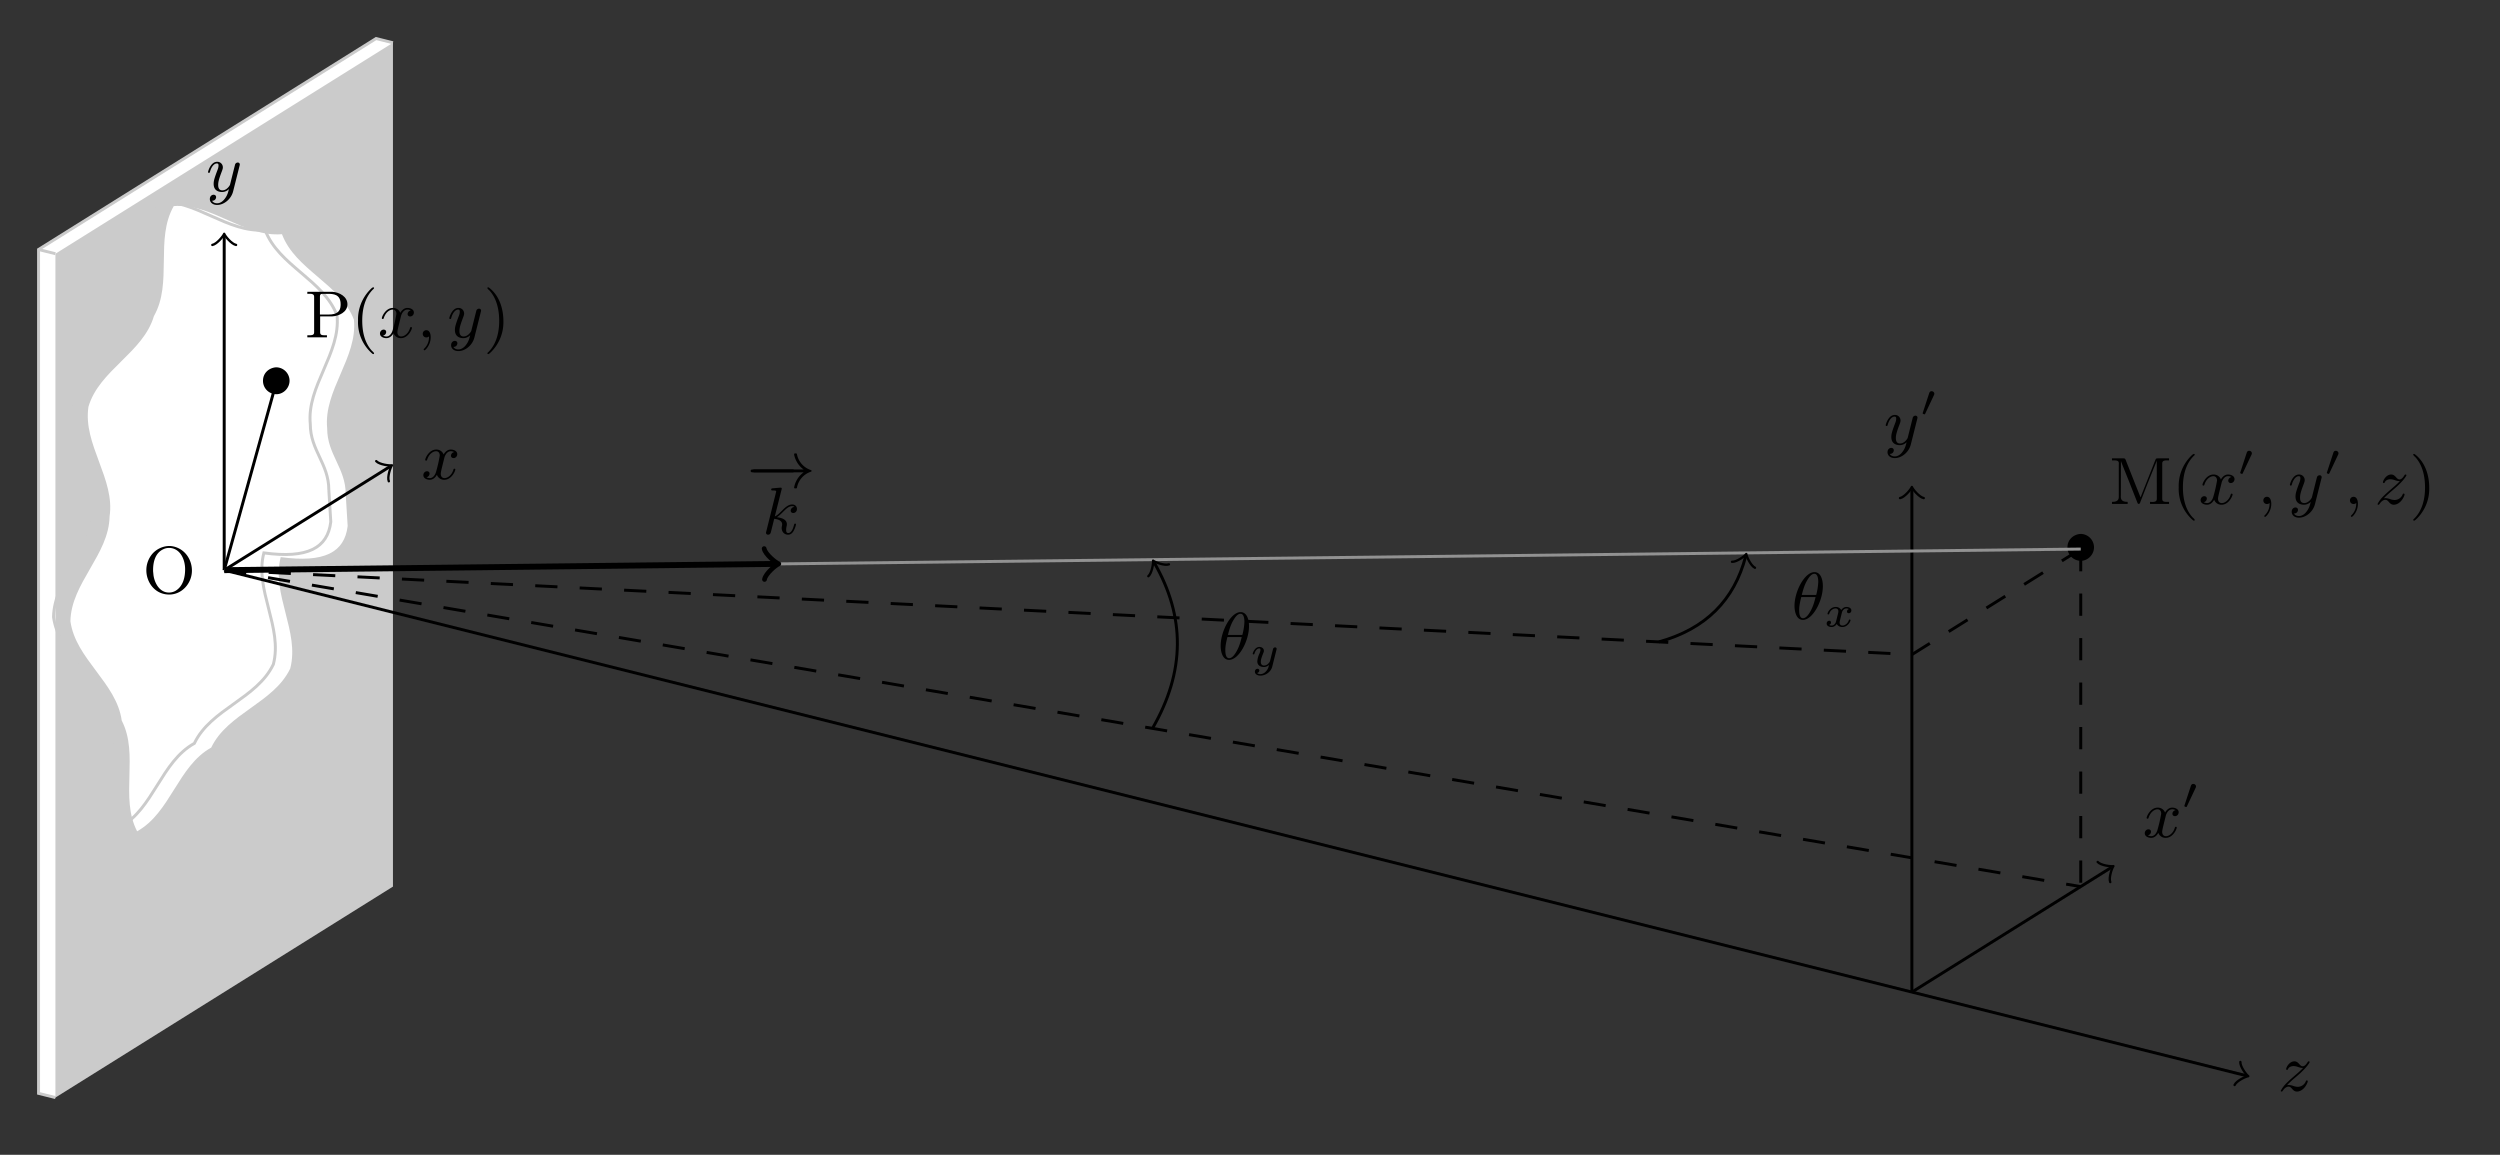 <svg xmlns="http://www.w3.org/2000/svg" xmlns:xlink="http://www.w3.org/1999/xlink" width="447.901" height="206.896" viewBox="0 0 335.926 155.172"><rect x="0" y="0" width="335.926" height="155.172" fill="#333333" stroke="none"/><path d="m7.448 147.48-2.268-.567V33.526L50.534 5.179l2.268.567" fill="#fff"/><path stroke-width=".399" stroke-miterlimit="10" fill="none" stroke="#cbcbcb" d="m7.448 147.48-2.268-.567V33.526L50.534 5.179l2.268.567M7.448 34.093l-2.268-.567"/><path d="M52.802 119.133V5.746L7.448 34.093V147.48z" fill="#cbcbcb"/><path d="M46.453 66.408c0-3.543-2.491-5.315-2.491-8.858-.247-2.554.75-4.871 1.798-7.293 1.047-2.422 2.044-4.74 1.798-7.293-.907-2.4-2.826-4.038-4.835-5.748-2.01-1.71-3.928-3.35-4.835-5.749-2.556.215-4.86-.81-7.27-1.887-2.409-1.077-4.714-2.103-7.27-1.887-1.267 2.23-1.301 4.753-1.333 7.392-.032 2.638-.066 5.16-1.333 7.392-.728 2.46-2.52 4.235-4.399 6.088-1.878 1.853-3.67 3.629-4.398 6.089-.378 2.537.5 4.902 1.42 7.375.922 2.473 1.799 4.838 1.421 7.376-.051 2.564-1.31 4.75-2.632 7.035-1.321 2.284-2.58 4.47-2.632 7.035.355 2.54 1.865 4.562 3.448 6.673 1.583 2.111 3.093 4.133 3.448 6.673 1.175 2.28 1.108 4.802 1.033 7.44-.075 2.638-.143 5.16 1.033 7.44 2.24-1.248 3.581-3.386 4.979-5.624 1.398-2.238 2.738-4.376 4.979-5.624 1.11-2.313 3.16-3.781 5.31-5.313 2.148-1.532 4.2-3 5.309-5.313.641-2.484.017-4.928-.64-7.484-.657-2.555-1.28-5-.64-7.484 5.89.804 8.574-.659 8.995-4.177l-.263-4.274" fill="#fff"/><path stroke-width=".399" stroke-miterlimit="10" fill="none" stroke="#cbcbcb" d="M44.185 65.841c0-3.543-2.491-5.315-2.491-8.858-.247-2.553.75-4.871 1.798-7.293 1.047-2.422 2.044-4.74 1.798-7.293-.907-2.4-2.825-4.038-4.835-5.748s-3.928-3.35-4.834-5.749c-2.557.215-4.862-.81-7.27-1.887-2.41-1.077-4.715-2.103-7.271-1.887-1.267 2.23-1.301 4.753-1.333 7.391-.032 2.639-.066 5.162-1.333 7.392-.728 2.46-2.52 4.235-4.399 6.089-1.878 1.853-3.67 3.628-4.398 6.088-.378 2.537.5 4.903 1.42 7.376.922 2.472 1.799 4.838 1.422 7.375-.052 2.565-1.311 4.751-2.633 7.035-1.321 2.284-2.58 4.47-2.632 7.035.355 2.54 1.865 4.562 3.448 6.673 1.583 2.112 3.093 4.133 3.448 6.674 1.175 2.28 1.108 4.802 1.033 7.44-.075 2.637-.143 5.16 1.033 7.44 2.24-1.249 3.581-3.386 4.979-5.624 1.398-2.238 2.738-4.376 4.98-5.624 1.108-2.313 3.16-3.782 5.309-5.313 2.148-1.532 4.2-3 5.31-5.313.64-2.484.016-4.929-.64-7.484-.658-2.556-1.282-5-.64-7.484 5.89.804 8.573-.659 8.994-4.177l-.263-4.274"/><path stroke-width=".399" stroke-miterlimit="10" fill="none" stroke="#000" d="m30.125 76.613 271.686 67.921"/><path stroke-width=".319" stroke-linecap="round" stroke-linejoin="round" fill="none" stroke="#000" d="M301.038 142.698c-.049.604.797 1.74 1.063 1.909-.314.024-1.595.628-1.837 1.184"/><symbol id="a"><path d="M.323.727a.35.35 0 0 1-.227-.11A.377.377 0 0 1 0 .362C0 .188.125 0 .343 0c.192 0 .34.17.34.359 0 .15-.086.298-.239.351a.322.322 0 0 1-.102.018L.323.727M.101.351v.017c0 .115.03.252.149.309.028.015.06.022.092.022H.35C.508.69.581.527.581.38.581.261.553.125.436.055A.203.203 0 0 0 .334.03C.198.033.124.171.107.289L.101.351z"/></symbol><use xlink:href="#a" transform="matrix(8.966 0 0 -8.966 19.665 79.89)"/><symbol id="b"><path d="M.095.096c.021.025.076.075.119.111.074.063.097.085.11.099.082.079.109.13.109.136 0 .001 0 .011-.013.011C.411.453.409.45.404.442.391.422.364.379.33.379.31.379.297.39.274.416.25.442.231.453.205.453.128.453.081.361.081.336c0-.003.002-.011.013-.011.01 0 .013.006.014.009.019.048.078.048.086.048A.208.208 0 0 0 .263.367C.303.354.32.354.335.354.304.319.248.271.185.217A1.782 1.782 0 0 1 .082.122.458.458 0 0 1 0 .011C0 .004.005 0 .013 0c.009 0 .011.004.016.01.039.06.076.064.087.064.025 0 .039-.015.061-.041C.2.008.222 0 .242 0c.103 0 .163.128.163.155 0 .009-.007.012-.014.012C.381.167.379.16.377.156A.131.131 0 0 0 .253.071a.22.22 0 0 0-.069.015.242.242 0 0 1-.065.013.109.109 0 0 1-.024-.003z"/></symbol><use xlink:href="#b" transform="matrix(8.966 0 0 -8.966 306.462 146.674)"/><path stroke-width=".399" stroke-miterlimit="10" fill="none" stroke="#000" d="M30.125 76.613V31.716"/><path stroke-width=".319" stroke-linecap="round" stroke-linejoin="round" fill="none" stroke="#000" d="M28.531 32.912c.598-.1 1.494-1.196 1.594-1.495.1.3.996 1.395 1.594 1.495"/><symbol id="c"><path d="M.473.59c.001.005.003.011.003.017C.476.62.467.636.445.636A.044.044 0 0 1 .406.609L.389.542l-.05-.2-.01-.04C.328.298.286.219.214.219.152.219.152.282.152.301c0 .045.013.094.056.206.008.023.014.037.014.056a.083.083 0 0 1-.086.084C.04.647 0 .505 0 .493 0 .484.007.481.014.481.025.481.026.487.03.5c.021.074.061.122.103.122.024 0 .024-.019.024-.033A.166.166 0 0 0 .144.53C.097.406.084.364.084.316c0-.111.09-.122.127-.122.049 0 .084.026.102.044C.3.187.289.142.25.092.22.052.18.025.136.025c-.028 0-.061.01-.075.038.053 0 .06.044.06.054 0 .022-.016.036-.038.036C.059.153.027.134.027.088.027.036.073 0 .136 0c.102 0 .211.087.24.204L.473.59z"/></symbol><use xlink:href="#c" transform="matrix(8.966 0 0 -8.966 27.955 27.54)"/><path stroke-width=".399" stroke-miterlimit="10" fill="none" stroke="#000" d="m30.125 76.613 22.289-13.93"/><path stroke-width=".319" stroke-linecap="round" stroke-linejoin="round" fill="none" stroke="#000" d="M50.555 61.964c.401.454 1.806.634 2.112.56-.2.243-.655 1.584-.422 2.144"/><symbol id="d"><path d="M.462.415A.057.057 0 0 1 .414.361c0-.019.014-.036.039-.036.028 0 .055.024.055.059 0 .046-.05.069-.097.069C.351.453.316.4.304.379a.115.115 0 0 1-.111.074C.086.453.028.325.028.299.028.29.035.287.042.287c.009 0 .012.005.014.011.031.099.097.13.135.13C.22.428.246.409.246.362A2.09 2.09 0 0 0 .19.118C.182.087.152.025.097.025a.112.112 0 0 0-.051.013.056.056 0 0 1 .047.054c0 .025-.019.036-.038.036C.026.128 0 .103 0 .069 0 .02.054 0 .096 0c.058 0 .092.048.107.075A.114.114 0 0 1 .314 0c.108 0 .165.13.165.154 0 .005-.003.012-.013.012C.455.166.454.162.449.147.427.075.369.025.317.025.288.025.261.043.261.091c0 .022.014.077.023.115l.033.133C.329.375.359.428.41.428A.094.094 0 0 0 .462.415z"/></symbol><use xlink:href="#d" transform="matrix(8.966 0 0 -8.966 56.886 64.469)"/><path stroke-width=".399" stroke-miterlimit="10" fill="none" stroke="#000" d="M256.9 133.307V65.732"/><path stroke-width=".319" stroke-linecap="round" stroke-linejoin="round" fill="none" stroke="#000" d="M255.306 66.928c.598-.1 1.495-1.196 1.594-1.494.1.298.997 1.394 1.594 1.494"/><use xlink:href="#c" transform="matrix(8.966 0 0 -8.966 253.385 61.555)"/><symbol id="e"><path d="M.253.431a.082.082 0 0 1 .009.032C.262.494.234.52.201.52.161.52.149.485.145.471L.005.043C.003.037 0 .029 0 .025 0 .008.04 0 .041 0 .05 0 .054.009.058.017l.195.414z"/></symbol><use xlink:href="#e" transform="matrix(5.978 0 0 -5.978 258.35 55.675)"/><path stroke-width=".399" stroke-miterlimit="10" fill="none" stroke="#000" d="m256.9 133.307 26.824-16.765"/><path stroke-width=".319" stroke-linecap="round" stroke-linejoin="round" fill="none" stroke="#000" d="M281.866 115.823c.401.454 1.806.634 2.112.56-.2.243-.655 1.584-.423 2.144"/><use xlink:href="#d" transform="matrix(8.966 0 0 -8.966 288.194 112.583)"/><use xlink:href="#e" transform="matrix(5.978 0 0 -5.978 293.513 108.442)"/><path stroke-width=".399" stroke-miterlimit="10" fill="none" stroke="#000" d="m30.125 76.613 6.997-25.22"/><symbol id="f"><path d="M.183.402C.084.389 0 .314 0 .202A.2.2 0 0 1 .201 0c.107 0 .197.095.197.201a.202.202 0 0 1-.201.202L.183.402z"/></symbol><use xlink:href="#f" transform="matrix(8.966 0 0 -8.966 35.339 52.97)"/><symbol id="g"><path d="M0 .683V.652l.038.001C.072.653.102.647.102.608V.075C.102.032.066.031.028.031H0V0h.294v.031H.26C.216.031.192.035.192.077v.237h.181c.098.005.228.062.228.182 0 .114-.119.18-.228.187H0M.189.342v.272c0 .026.01.038.037.038h.077C.391.652.499.647.499.496.499.462.495.421.472.394.436.35.376.342.322.342H.189z"/></symbol><symbol id="h"><path d="M.223 1C.209.995.191.976.179.964A.635.635 0 0 1 0 .501.62.62 0 0 1 .212.008C.217.004.223 0 .229 0 .235 0 .24.005.24.011.24.023.213.044.203.055.095.178.063.343.063.502c0 .167.038.344.161.467C.23.974.24.982.24.99c0 .006-.005.011-.012.011L.223 1z"/></symbol><use xlink:href="#g" transform="matrix(8.966 0 0 -8.966 41.296 45.329)"/><use xlink:href="#h" transform="matrix(8.966 0 0 -8.966 48.11 47.58)"/><symbol id="i"><path d="M.094.209c0-.033 0-.115-.074-.186C.014.017.014.016.014.012.014.005.021 0 .027 0c.011 0 .092.078.092.195 0 .062-.022.106-.065.106A.053.053 0 0 1 0 .247C0 .219.02.193.054.193c.015 0 .03.005.04.016z"/></symbol><use xlink:href="#d" transform="matrix(8.966 0 0 -8.966 51.058 45.437)"/><use xlink:href="#i" transform="matrix(8.966 0 0 -8.966 56.805 47.069)"/><use xlink:href="#c" transform="matrix(8.966 0 0 -8.966 60.374 47.176)"/><symbol id="j"><path d="M.007 1A.01.01 0 0 1 0 .99C0 .979.024.96.033.951.143.829.177.657.177.497.177.333.139.155.017.033.011.027 0 .02 0 .012 0 .006.006 0 .013 0h.001C.026.002.046.023.06.036a.63.63 0 0 1 .18.459C.24.678.18.876.028.993c-.005.003-.011.008-.017.008L.007 1z"/></symbol><use xlink:href="#j" transform="matrix(8.966 0 0 -8.966 65.49 47.58)"/><use xlink:href="#f" transform="matrix(8.966 0 0 -8.966 277.804 75.356)"/><symbol id="k"><path d="M0 .683V.652l.036.001C.071.653.103.648.103.61L.102.591V.103C.102.037.044.031 0 .031V0h.235v.031C.189.031.132.039.132.106l.001.028.001.509C.14.623.149.602.157.582.217.439.272.293.33.148L.375.034C.38.021.384 0 .401 0h.001c.017.001.021.023.026.036.07.183.144.367.218.549.008.021.019.043.025.065L.672.077C.672.036.64.03.608.03L.57.031V0h.285v.031H.816C.784.031.753.034.753.075v.533c0 .039.033.045.066.045L.855.652v.031H.682L.662.68.652.664.428.098l-.02.05-.042.105c-.05.128-.1.256-.152.384l-.01.026C.196.679.191.683.173.683H0z"/></symbol><use xlink:href="#k" transform="matrix(8.966 0 0 -8.966 283.788 67.714)"/><use xlink:href="#h" transform="matrix(8.966 0 0 -8.966 292.754 69.965)"/><use xlink:href="#d" transform="matrix(8.966 0 0 -8.966 295.698 67.822)"/><use xlink:href="#e" transform="matrix(5.978 0 0 -5.978 301.018 63.68)"/><use xlink:href="#i" transform="matrix(8.966 0 0 -8.966 304.126 69.454)"/><use xlink:href="#c" transform="matrix(8.966 0 0 -8.966 307.695 69.561)"/><use xlink:href="#e" transform="matrix(5.978 0 0 -5.978 312.658 63.68)"/><use xlink:href="#i" transform="matrix(8.966 0 0 -8.966 315.766 69.454)"/><use xlink:href="#b" transform="matrix(8.966 0 0 -8.966 319.47 67.822)"/><use xlink:href="#j" transform="matrix(8.966 0 0 -8.966 324.266 69.965)"/><path stroke-width=".399" stroke-dasharray="2.989,2.989" stroke-miterlimit="10" fill="none" stroke="#000" d="m279.59 73.778-22.678 14.174M279.59 73.778v45.358M30.125 76.613l249.466 42.523M30.125 76.613l226.787 11.34"/><path stroke-width=".399" stroke-miterlimit="10" fill="none" stroke="#929292" d="m30.125 76.613 249.466-2.835"/><path stroke-width=".399" stroke-miterlimit="10" fill="none" stroke="#000" d="M154.858 97.874c4.422-7.659 4.422-15.02.229-22.282"/><path stroke-width=".319" stroke-linecap="round" stroke-linejoin="round" fill="none" stroke="#000" d="M154.304 77.425c.468-.385.697-1.783.634-2.091.235.209 1.56.71 2.127.497"/><path stroke-width=".399" stroke-miterlimit="10" fill="none" stroke="#000" d="M222.896 86.251c6.315-1.74 10.142-5.623 11.677-11.52"/><path stroke-width=".319" stroke-linecap="round" stroke-linejoin="round" fill="none" stroke="#000" d="M232.73 75.487c.603.054 1.747-.78 1.918-1.044.022.314.613 1.6 1.167 1.847"/><symbol id="l"><path d="M.425.506c0 .103-.034.21-.126.21C.153.716 0 .431 0 .209 0 .137.022 0 .126 0c.146 0 .299.282.299.506M.109.374c.02.079.041.152.082.221.024.04.061.096.107.096.054 0 .058-.086.058-.124A.89.89 0 0 0 .325.374H.109M.316.342C.3.279.281.204.241.133.215.086.175.025.127.025.084.025.07.077.07.15c0 .064.016.129.031.192h.215z"/></symbol><use xlink:href="#l" transform="matrix(8.966 0 0 -8.966 164.02 88.668)"/><symbol id="m"><path d="M.535.588a.058.058 0 0 1 .003.014.034.034 0 0 1-.036.033A.048.048 0 0 1 .461.61C.457.603.45.572.445.553L.424.47.393.345C.386.317.382.301.342.263A.133.133 0 0 0 .256.227C.182.227.182.292.182.31c0 .044.012.089.056.199.01.024.013.031.013.049 0 .056-.05.087-.1.087C.049.645 0 .513 0 .491 0 .486.004.477.018.477c.014 0 .017.006.02.015.028.097.081.12.109.12.02 0 .027-.013.027-.036A.274.274 0 0 0 .15.494a.493.493 0 0 1-.047-.17c0-.095.071-.13.149-.13.014 0 .061 0 .114.046C.353.185.344.146.296.094A.175.175 0 0 0 .173.033C.164.033.121.034.098.06c.044.008.05.047.05.056 0 .027-.022.038-.041.038C.082.154.049.134.049.088.049.04.096 0 .174 0 .28 0 .408.078.439.203l.096.385z"/></symbol><use xlink:href="#m" transform="matrix(5.978 0 0 -5.978 168.33 90.785)"/><use xlink:href="#l" transform="matrix(8.966 0 0 -8.966 241.128 83.296)"/><symbol id="n"><path d="M.5.403A.056.056 0 0 1 .457.349C.457.317.483.31.497.31c.029 0 .058.024.058.063 0 .054-.059.078-.11.078C.379.451.339.4.328.381a.138.138 0 0 1-.126.07C.087.451.019.332.019.297c0-.005.004-.014.018-.014.014 0 .017.006.02.015.025.081.093.12.142.12.049 0 .064-.032.064-.065 0-.012 0-.021-.008-.052C.232.208.21.117.205.105.19.067.154.033.112.033c-.006 0-.034 0-.057.015a.059.059 0 0 1 .043.054c0 .026-.02.039-.04.039C.03.141 0 .119 0 .078 0 .021.063 0 .11 0c.057 0 .098.039.117.07C.247.028.295 0 .352 0 .47 0 .536.121.536.154c0 .002-.001.014-.019.014C.503.168.501.161.498.152.469.065.398.033.356.033.318.033.291.055.291.097c0 .019.005.041.014.076l.032.13c.01.039.015.057.036.081a.098.098 0 0 0 .07.034C.448.418.478.418.5.403z"/></symbol><use xlink:href="#n" transform="matrix(5.978 0 0 -5.978 245.45 84.254)"/><path stroke-width=".797" stroke-miterlimit="10" fill="none" stroke="#000" d="m30.125 76.613 74.133-.842"/><path stroke-width=".638" stroke-linecap="round" stroke-linejoin="round" fill="none" stroke="#000" d="M102.68 73.716c.139.776 1.577 1.925 1.967 2.05-.387.134-1.799 1.316-1.92 2.094"/><symbol id="o"><path d="M.589 0c.018 0 .037 0 .037.022 0 .021-.02.021-.037.021H.037C.02.043 0 .043 0 .022 0 0 .019 0 .037 0h.552z"/></symbol><symbol id="p"><path d="M.794.241A.358.358 0 0 1 .651.014C.651 0 .664 0 .672 0c.012 0 .019 0 .022.013a.31.31 0 0 0 .205.236c.006.002.014.005.014.013C.913.271.906.274.9.276A.311.311 0 0 0 .694.51C.691.524.687.525.672.525c-.009 0-.021 0-.021-.014C.651.5.675.368.794.284H.037C.02.284 0 .284 0 .263 0 .241.019.241.037.241h.757z"/></symbol><use xlink:href="#o" transform="matrix(8.966 0 0 -8.966 101.128 63.469)"/><use xlink:href="#p" transform="matrix(8.966 0 0 -8.966 100.868 65.63)"/><symbol id="q"><path d="M.232.671a.06.06 0 0 1 .004.02C.236.7.23.705.221.705.207.705.119.697.099.695.089.694.078.693.078.676c0-.013.011-.013.027-.013.047 0 .047-.007.047-.016 0-.004 0-.006-.005-.024L.004.048C0 .034 0 .032 0 .029 0 .013.013 0 .031 0c.033 0 .04.029.045.049l.047.189C.191.232.242.205.242.155c0-.006 0-.01-.003-.025A.143.143 0 0 1 .235.101C.235.042.276 0 .331 0c.038 0 .062.023.08.052A.33.33 0 0 1 .45.154C.45.159.447.166.437.166.426.166.424.161.419.143.406.092.381.025.334.025.305.025.302.051.302.073c0 .025.006.051.007.053a.108.108 0 0 1 .004.03c0 .07-.073.097-.15.106.03.019.052.04.084.072.051.051.093.094.146.094.012 0 .025-.003.033-.012A.058.058 0 0 1 .37.361C.37.342.384.325.409.325c.023 0 .055.018.055.062C.464.42.44.453.393.453.332.453.283.404.241.361.193.314.169.29.132.274l.1.397z"/></symbol><use xlink:href="#q" transform="matrix(8.966 0 0 -8.966 102.927 71.848)"/></svg>